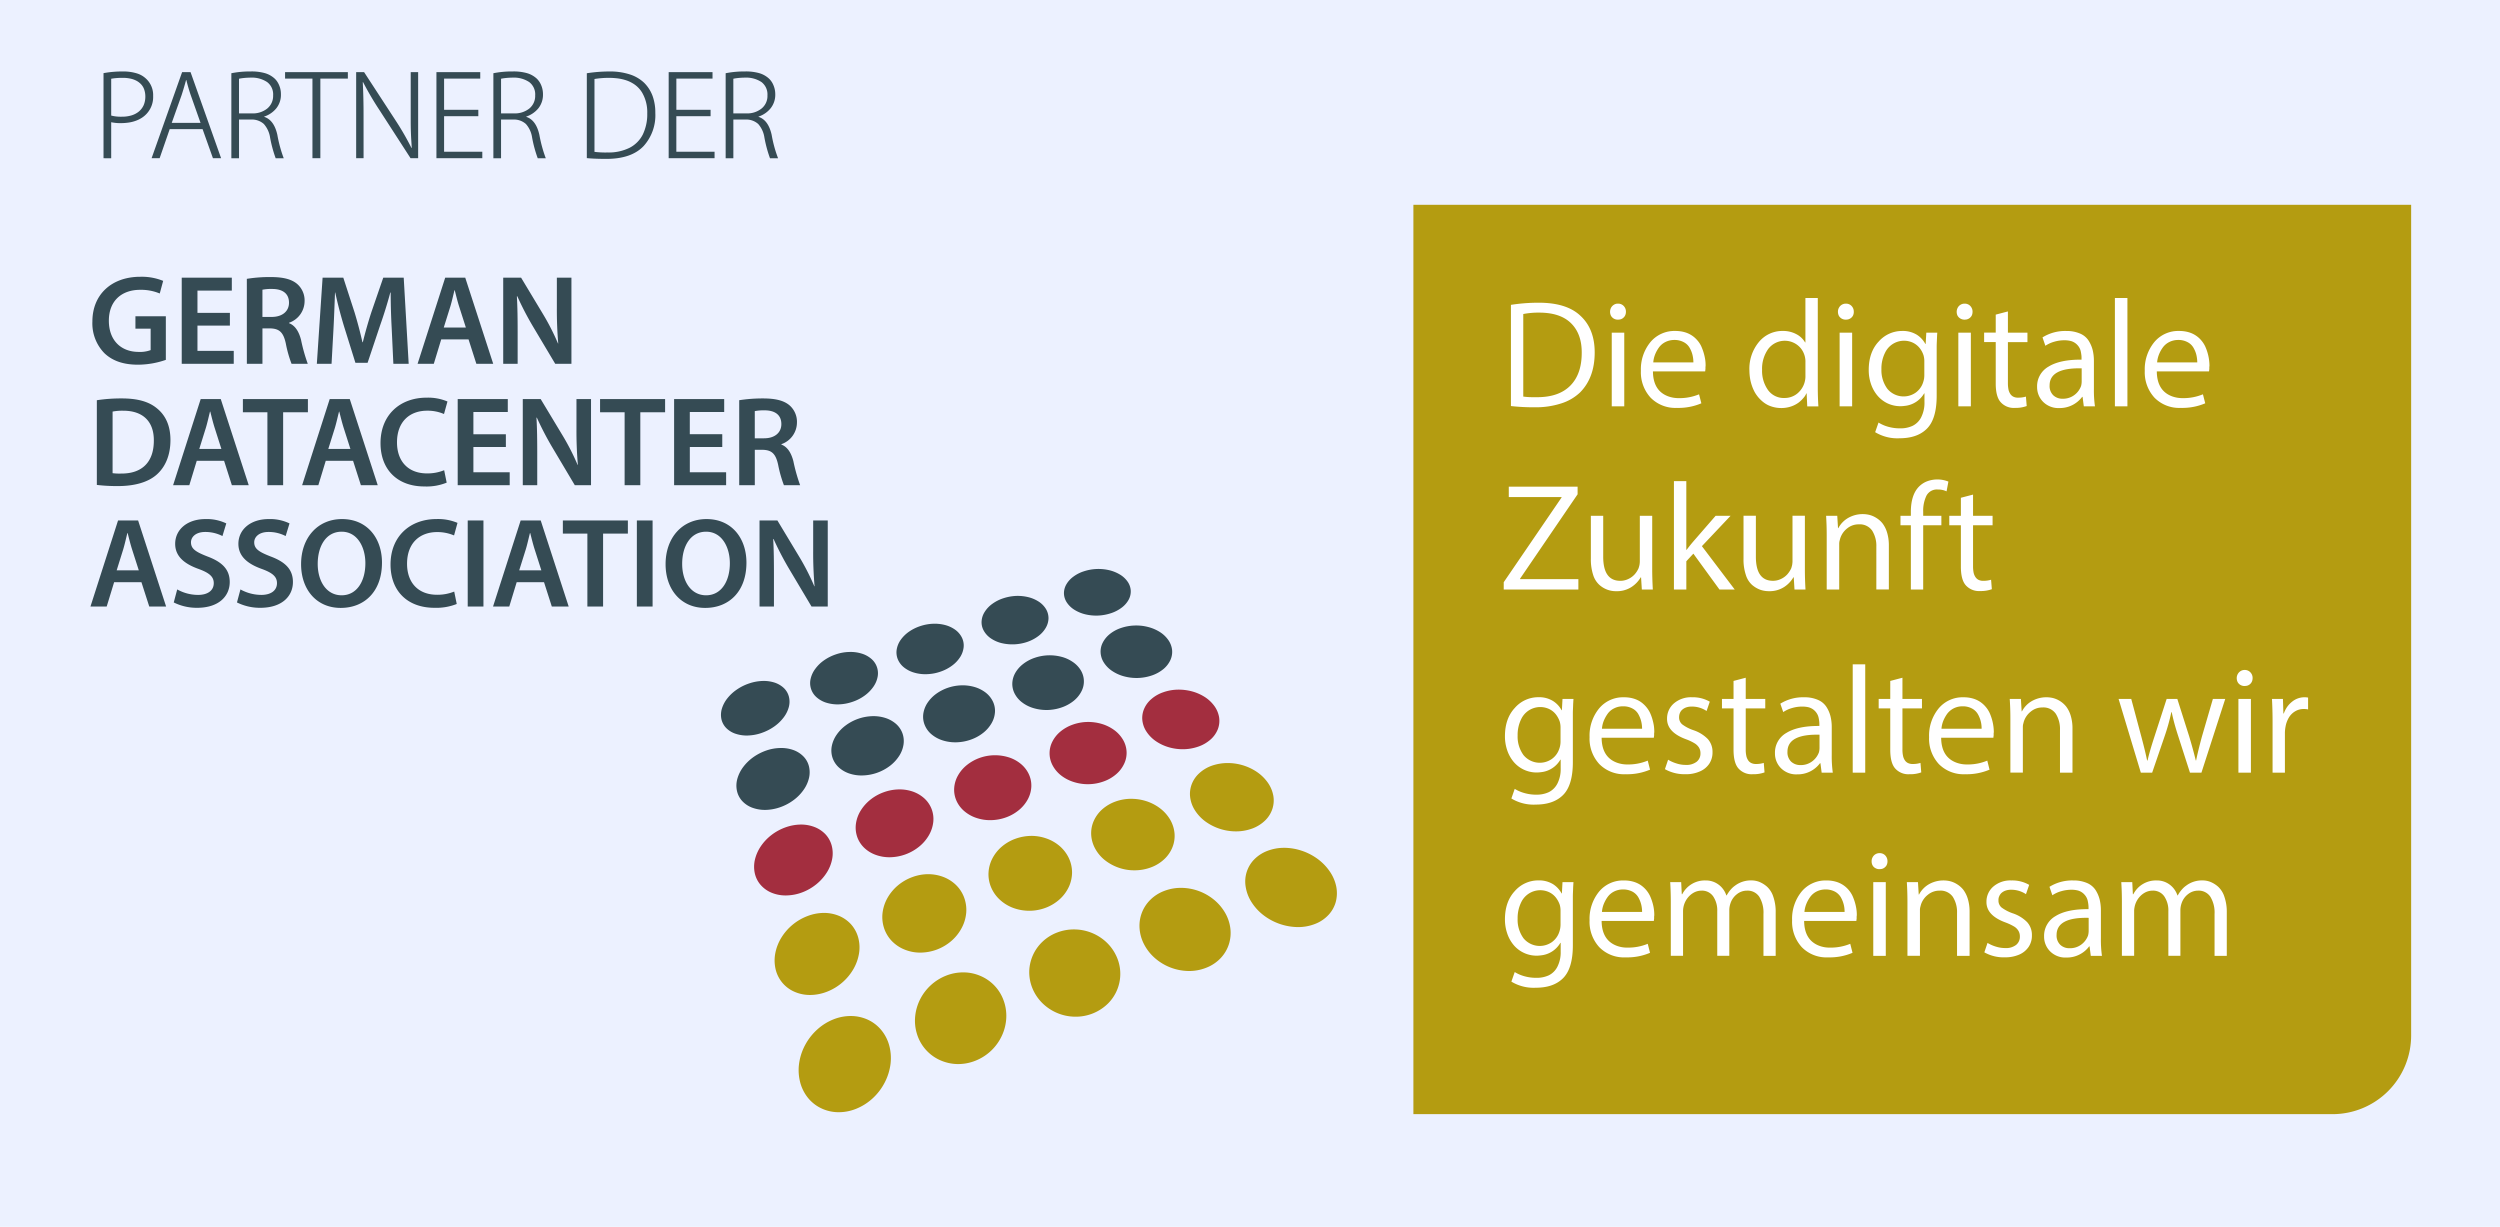 <svg xmlns="http://www.w3.org/2000/svg" xml:space="preserve" width="140" height="68.7"><path fill="#ECF1FF" d="M0 0h140v68.7H0z"/><path fill="#A32E3F" d="M54.86 42.443a2.5 2.5 0 0 0-.718.402 2 2 0 0 0-.489.572c-.12.207-.193.438-.215.676-.022.242.015.484.107.709.096.232.246.439.435.605.198.172.427.305.675.389.265.092.542.137.822.133.297-.004.592-.057.871-.16.272-.098.525-.246.745-.434.198-.17.362-.377.482-.609.11-.215.172-.453.18-.695a1.5 1.5 0 0 0-.152-.701 1.66 1.66 0 0 0-.462-.572 2 2 0 0 0-.667-.352 2.57 2.57 0 0 0-1.614.037m5.209-1.862c-.25.088-.482.219-.687.388-.184.152-.335.34-.444.551a1.44 1.44 0 0 0 0 1.326c.117.225.282.422.482.578.211.164.45.287.705.367a2.6 2.6 0 0 0 1.691-.035c.261-.092.502-.236.71-.418.185-.162.333-.363.435-.586.096-.209.139-.438.127-.666a1.45 1.45 0 0 0-.206-.67 1.8 1.8 0 0 0-.507-.547 2.3 2.3 0 0 0-.696-.335 2.7 2.7 0 0 0-.796-.104 2.6 2.6 0 0 0-.814.151"/><path fill="#B49C11" d="M62.446 44.894a2.3 2.3 0 0 0-.729.436 1.9 1.9 0 0 0-.46.627 1.7 1.7 0 0 0-.152.742c.007.271.077.539.202.781.134.258.319.488.545.672a2.66 2.66 0 0 0 1.688.586c.317 0 .631-.057.927-.17.28-.105.536-.266.752-.473.195-.188.348-.416.445-.668.095-.244.132-.506.109-.766a1.85 1.85 0 0 0-.252-.773 2.2 2.2 0 0 0-.572-.633 2.6 2.6 0 0 0-.766-.393 2.8 2.8 0 0 0-.865-.129 2.6 2.6 0 0 0-.872.161m-5.598 2.082c-.28.102-.539.256-.765.451a2.2 2.2 0 0 0-.512.652c-.124.24-.197.506-.213.775-.016.281.031.561.138.82.11.268.277.508.49.705.216.201.469.357.745.461a2.6 2.6 0 0 0 1.84-.01c.293-.111.562-.279.793-.492.211-.195.382-.434.501-.695.112-.252.171-.525.17-.803a1.9 1.9 0 0 0-.191-.809 2.05 2.05 0 0 0-.52-.666 2.3 2.3 0 0 0-.734-.414 2.5 2.5 0 0 0-.854-.141 2.7 2.7 0 0 0-.888.166"/><path fill="#A32E3F" d="M49.502 44.361a2.6 2.6 0 0 0-.753.416 2.4 2.4 0 0 0-.537.596 1.9 1.9 0 0 0-.272.705 1.6 1.6 0 0 0 .048.74c.074.24.207.457.384.635.183.182.402.32.643.41.26.098.535.146.812.143a2.66 2.66 0 0 0 1.667-.613 2.3 2.3 0 0 0 .532-.633 1.9 1.9 0 0 0 .237-.727c.055-.5-.134-.996-.51-1.332a1.9 1.9 0 0 0-.637-.373 2.3 2.3 0 0 0-.777-.121 2.6 2.6 0 0 0-.837.154"/><path fill="#B49C11" d="M51.075 49.123a2.7 2.7 0 0 0-.801.467 2.6 2.6 0 0 0-.567.68c-.144.25-.238.525-.279.811-.04.289-.016.582.069.859s.233.531.433.744c.199.209.44.375.708.484.28.117.581.178.885.178a2.68 2.68 0 0 0 1.791-.686 2.5 2.5 0 0 0 .559-.729c.134-.26.214-.545.237-.838a2 2 0 0 0-.125-.848 1.9 1.9 0 0 0-.465-.701 2.1 2.1 0 0 0-.701-.438 2.4 2.4 0 0 0-.843-.152 2.6 2.6 0 0 0-.901.169"/><path fill="#A32E3F" d="M65.139 38.768a2 2 0 0 0-.657.375 1.5 1.5 0 0 0-.401.529 1.3 1.3 0 0 0-.113.623c.019.23.092.453.216.647.137.217.316.404.527.551.224.156.472.273.733.35.272.08.557.119.841.113.289-.004.575-.059.847-.156.25-.088.48-.227.678-.404.171-.154.304-.348.389-.562.078-.204.104-.423.075-.64a1.5 1.5 0 0 0-.258-.641 2 2 0 0 0-.548-.521 2.6 2.6 0 0 0-.721-.316 2.9 2.9 0 0 0-.805-.096 2.6 2.6 0 0 0-.803.148"/><path fill="#B49C11" d="M67.844 42.886a2.05 2.05 0 0 0-.693.422 1.6 1.6 0 0 0-.411.6c-.087.227-.12.471-.094.711.03.266.12.521.262.746.156.248.358.465.596.639a2.92 2.92 0 0 0 1.729.553c.311 0 .62-.059.911-.166.269-.102.513-.258.716-.457.181-.18.316-.4.395-.641.076-.236.094-.488.051-.732a1.85 1.85 0 0 0-.312-.738 2.4 2.4 0 0 0-.619-.602 2.93 2.93 0 0 0-1.668-.49 2.7 2.7 0 0 0-.863.155"/><path fill="#A32E3F" d="M43.984 46.333a2.9 2.9 0 0 0-.785.43 2.7 2.7 0 0 0-.586.619 2.3 2.3 0 0 0-.332.734c-.063.254-.068.52-.015.775.053.248.167.477.332.666.167.189.374.338.607.434.253.104.525.156.799.154.307-.002.611-.057.898-.164.297-.109.573-.268.818-.467.229-.186.427-.408.585-.66.146-.23.247-.488.298-.758a1.7 1.7 0 0 0-.034-.766 1.5 1.5 0 0 0-.363-.631 1.7 1.7 0 0 0-.606-.391 2.1 2.1 0 0 0-.766-.133c-.29.006-.577.059-.85.158"/><path d="M53.07 38.52a2.5 2.5 0 0 0-.68.361 2 2 0 0 0-.47.508 1.5 1.5 0 0 0-.217.596c-.026.211.002.424.083.619.084.206.218.386.389.526.182.15.392.262.616.332.246.078.503.113.761.107q.419-.01.814-.15c.253-.088.491-.219.702-.387.187-.148.344-.331.463-.538.108-.186.172-.395.187-.611a1.2 1.2 0 0 0-.122-.611 1.4 1.4 0 0 0-.414-.498 1.9 1.9 0 0 0-.611-.303 2.4 2.4 0 0 0-.729-.092 2.6 2.6 0 0 0-.772.141m4.871-1.682a2.2 2.2 0 0 0-.651.35c-.173.133-.32.299-.43.488-.101.176-.16.371-.17.572-.009.207.036.41.131.594.104.199.251.371.431.502.193.145.411.25.643.316q.377.108.769.1c.272-.008.543-.057.801-.148.244-.084.472-.211.672-.373.174-.143.319-.318.422-.52a1.2 1.2 0 0 0-.03-1.174 1.5 1.5 0 0 0-.453-.475 2 2 0 0 0-.635-.289 2.6 2.6 0 0 0-1.5.057m-9.871 3.411a2.6 2.6 0 0 0-.709.373 2.2 2.2 0 0 0-.511.526c-.129.186-.22.396-.267.619-.044.215-.033.438.031.646.066.209.185.398.345.549.169.156.37.275.589.35.242.082.496.121.75.113a2.64 2.64 0 0 0 1.557-.551c.199-.154.371-.344.507-.557.123-.193.204-.41.237-.637a1.3 1.3 0 0 0-.07-.637 1.3 1.3 0 0 0-.372-.522 1.7 1.7 0 0 0-.585-.318 2.2 2.2 0 0 0-.72-.098c-.265.009-.53.056-.782.144m14.705-5.081a2 2 0 0 0-.625.338 1.5 1.5 0 0 0-.391.472 1.1 1.1 0 0 0-.126.55c.009.201.07.398.178.568.122.191.282.355.471.479.205.137.431.238.669.301a2.67 2.67 0 0 0 1.566-.055c.234-.08.453-.203.644-.361.163-.137.293-.307.382-.499.08-.177.112-.37.094-.564a1.2 1.2 0 0 0-.217-.563 1.65 1.65 0 0 0-.49-.455 2.3 2.3 0 0 0-.658-.273 2.6 2.6 0 0 0-.745-.076 2.6 2.6 0 0 0-.752.138m-20.822 3.104q-.372.124-.694.346a2.4 2.4 0 0 0-.525.486c-.136.17-.24.363-.305.57a1.2 1.2 0 0 0-.031.594c.041.188.135.363.271.502.145.144.32.253.514.317.221.074.453.109.686.102.265-.008.528-.055.778-.143h.002l.001-.002h.002c.257-.088.5-.213.72-.37q.303-.216.525-.514c.131-.174.227-.373.281-.584a1.14 1.14 0 0 0-.007-.588 1.03 1.03 0 0 0-.296-.477 1.4 1.4 0 0 0-.515-.291 2 2 0 0 0-.663-.086 2.6 2.6 0 0 0-.744.138m9.573-3.207q-.347.115-.644.325a1.9 1.9 0 0 0-.451.454c-.11.158-.184.34-.216.529-.03.184-.008.373.062.547.077.182.198.34.353.461.168.131.361.229.567.287q.346.1.706.086c.26-.008.517-.055.762-.141.238-.08.463-.197.664-.348q.267-.198.446-.479c.104-.164.168-.349.189-.543a1 1 0 0 0-.099-.541 1.2 1.2 0 0 0-.373-.436q-.257-.183-.562-.263a2.3 2.3 0 0 0-.679-.073 2.6 2.6 0 0 0-.725.135m-4.711 1.578a2.6 2.6 0 0 0-.669.335q-.282.196-.486.472c-.124.162-.213.35-.261.549-.096.383.032.789.33 1.049.158.139.343.242.543.303q.34.105.698.094.395-.013.771-.143a2.5 2.5 0 0 0 .691-.357c.188-.137.352-.305.484-.496.118-.17.197-.361.234-.564a1.06 1.06 0 0 0-.39-1.018 1.5 1.5 0 0 0-.54-.276 2.1 2.1 0 0 0-.671-.08q-.376.01-.734.132m9.365-3.138a2.2 2.2 0 0 0-.619.317 1.6 1.6 0 0 0-.415.439 1.1 1.1 0 0 0-.175.508.96.96 0 0 0 .106.524c.093.176.227.326.389.441.179.125.38.218.592.273a2.6 2.6 0 0 0 1.466-.059c.229-.078.444-.191.636-.338.166-.125.304-.282.408-.461.092-.16.144-.339.148-.523a1 1 0 0 0-.142-.52 1.3 1.3 0 0 0-.408-.416 1.9 1.9 0 0 0-.585-.25 2.5 2.5 0 0 0-.687-.068 2.7 2.7 0 0 0-.714.133m4.511-1.51a2 2 0 0 0-.594.307 1.4 1.4 0 0 0-.381.423 1 1 0 0 0-.135.49.96.96 0 0 0 .148.503c.108.17.253.313.424.421.188.119.395.207.612.26.482.118.987.096 1.458-.063h.001l.001-.001h.003q.335-.112.613-.327c.155-.12.283-.272.374-.445a.96.96 0 0 0 .106-.501.97.97 0 0 0-.182-.499 1.4 1.4 0 0 0-.441-.399 2.1 2.1 0 0 0-.605-.238 2.63 2.63 0 0 0-1.402.069M42.9 42.033a2.9 2.9 0 0 0-.737.385 2.6 2.6 0 0 0-.553.547 2 2 0 0 0-.318.646 1.4 1.4 0 0 0-.023.674c.045.215.149.414.298.576.155.164.346.291.558.369.236.086.487.129.739.125.285-.006.567-.057.835-.154q.416-.147.767-.414.324-.244.553-.58c.139-.199.237-.424.29-.662a1.4 1.4 0 0 0-.018-.668 1.2 1.2 0 0 0-.328-.545 1.5 1.5 0 0 0-.557-.338 2 2 0 0 0-.711-.105 2.5 2.5 0 0 0-.795.144" fill="#354B54"/><path fill="#B49C11" d="M45.234 51.294a2.95 2.95 0 0 0-1.463 1.191c-.164.26-.28.547-.345.848a2.2 2.2 0 0 0-.002.9 1.83 1.83 0 0 0 1.037 1.293c.273.125.57.189.871.193.333.002.662-.059.972-.18a2.94 2.94 0 0 0 1.498-1.289 2.6 2.6 0 0 0 .306-.875 2.1 2.1 0 0 0-.054-.891 1.85 1.85 0 0 0-.409-.736 1.9 1.9 0 0 0-.664-.461 2.2 2.2 0 0 0-.831-.164c-.314.002-.624.06-.916.171m19.959-1.4a2.2 2.2 0 0 0-.771.492 2.04 2.04 0 0 0-.608 1.578c.019.318.104.629.252.912.155.301.366.568.623.789.52.449 1.181.701 1.869.711.344.006.686-.059 1.004-.188.303-.117.576-.303.8-.539.207-.221.363-.482.455-.771.092-.287.12-.592.083-.889a2.3 2.3 0 0 0-.312-.902 2.7 2.7 0 0 0-.652-.74 2.93 2.93 0 0 0-1.799-.627 2.6 2.6 0 0 0-.944.174m-6 2.33c-.303.115-.58.291-.816.514a2.37 2.37 0 0 0-.739 1.65c-.007.328.054.654.179.959.128.312.319.594.56.832a2.65 2.65 0 0 0 1.815.756 2.57 2.57 0 0 0 1.87-.752 2.35 2.35 0 0 0 .433-2.686 2.5 2.5 0 0 0-.593-.783 2.65 2.65 0 0 0-1.749-.666 2.6 2.6 0 0 0-.96.176m11.779-4.574a2.06 2.06 0 0 0-.733.475 1.77 1.77 0 0 0-.485 1.509c.045.307.154.604.32.867.181.289.411.543.682.75a3.23 3.23 0 0 0 1.915.666c.337.004.672-.057.985-.182.289-.111.549-.291.758-.52.19-.209.327-.463.397-.738.068-.277.074-.568.015-.848a2.3 2.3 0 0 0-.38-.857 2.9 2.9 0 0 0-.705-.705 3.2 3.2 0 0 0-.885-.439 3.1 3.1 0 0 0-.955-.15c-.318 0-.633.059-.929.172m-17.985 6.984a2.77 2.77 0 0 0-1.454 1.316 2.7 2.7 0 0 0-.281.943c-.036.34-.003.684.098 1.008a2.36 2.36 0 0 0 1.278 1.461c.305.139.636.217.971.225.357.008.711-.059 1.04-.193a2.74 2.74 0 0 0 1.483-1.432c.138-.307.217-.641.23-.979a2.5 2.5 0 0 0-.163-.994 2.35 2.35 0 0 0-1.305-1.346 2.4 2.4 0 0 0-.921-.189 2.6 2.6 0 0 0-.976.18m-6.296 2.444a3 3 0 0 0-.903.555 3.2 3.2 0 0 0-.662.818 3.1 3.1 0 0 0-.358.988c-.064.352-.059.711.016 1.059.07.336.213.652.419.926.197.26.449.471.739.617.296.15.622.232.954.242.362.01.723-.057 1.058-.195.351-.143.672-.35.947-.611a3.2 3.2 0 0 0 .658-.885 3.1 3.1 0 0 0 .312-1.025 2.7 2.7 0 0 0-.082-1.047 2.3 2.3 0 0 0-.463-.867 2.14 2.14 0 0 0-.734-.553 2.3 2.3 0 0 0-.908-.203 2.6 2.6 0 0 0-.993.181m32.459-45.61h55.874v46.519a4.406 4.406 0 0 1-4.405 4.406H79.15z"/><path d="M84.612 22.739v-5.667a10 10 0 0 1 1.562-.12q1.566 0 2.334.735.795.736.795 2.052 0 1.402-.812 2.23a2.7 2.7 0 0 1-1.059.621 4.6 4.6 0 0 1-1.479.218q-.673.005-1.341-.069m.691-5.154v4.624l.158.017q.092.009.192.013.102.004.202.004h.226q1.215 0 1.855-.646.64-.644.641-1.833.009-1.06-.594-1.658-.603-.599-1.783-.599a4.5 4.5 0 0 0-.897.078m5.304-.581a.42.42 0 0 1 .321.132.45.45 0 0 1 .124.321.5.5 0 0 1-.014.124.4.4 0 0 1-.106.192.5.5 0 0 1-.094.073.4.4 0 0 1-.111.042.6.6 0 0 1-.129.012.43.43 0 0 1-.383-.217.5.5 0 0 1 .004-.449.45.45 0 0 1 .158-.167.4.4 0 0 1 .23-.063m.352 5.752h-.701v-4.128h.701zm4.529-1.957h-2.923q.008 1.077.846 1.393c.188.069.389.104.59.103.392.009.782-.065 1.146-.214l.129.504c-.433.183-.898.27-1.367.257a1.94 1.94 0 0 1-1.475-.573 2.1 2.1 0 0 1-.544-1.504 2.4 2.4 0 0 1 .53-1.602 1.75 1.75 0 0 1 1.402-.629q.264-.002.517.068a1.44 1.44 0 0 1 .713.457q.134.152.218.333a2.9 2.9 0 0 1 .219.731q.026.17.025.342 0 .026-.004.052l-.004.051v.09a.2.2 0 0 1-.005.038q-.005.018-.003.039a.1.1 0 0 1-.006.034zm-2.905-.504h2.247q0-.206-.047-.406a1.5 1.5 0 0 0-.158-.401.8.8 0 0 0-.333-.325 1.07 1.07 0 0 0-.53-.125 1.1 1.1 0 0 0-.5.116 1 1 0 0 0-.363.307q-.134.188-.218.401a1.5 1.5 0 0 0-.098.433m8.521-3.607h.692v5.017q.001.539.034 1.052h-.624l-.034-.726h-.018a.8.8 0 0 1-.109.191 2 2 0 0 1-.15.171 2 2 0 0 1-.175.154 1.6 1.6 0 0 1-.693.282 1.76 1.76 0 0 1-.986-.128 1.5 1.5 0 0 1-.3-.185 2 2 0 0 1-.26-.248 2 2 0 0 1-.215-.304 2.5 2.5 0 0 1-.26-.76 3 3 0 0 1-.039-.449 2.35 2.35 0 0 1 .538-1.611 1.7 1.7 0 0 1 1.317-.611c.271-.007.541.056.782.185.2.104.367.263.481.457h.018v-2.487zm0 4.342v-.727a1.2 1.2 0 0 0-.242-.777 1.164 1.164 0 0 0-1.838.012 1.9 1.9 0 0 0-.347 1.176c-.016.4.1.795.329 1.124.213.296.562.466.928.449.26.002.512-.085.713-.248a1.25 1.25 0 0 0 .457-1.009m2.265-4.026a.42.42 0 0 1 .32.132.45.45 0 0 1 .123.321.4.4 0 0 1-.013.124.4.4 0 0 1-.037.103.43.43 0 0 1-.274.204.6.6 0 0 1-.129.012.43.43 0 0 1-.383-.217.5.5 0 0 1-.051-.227.44.44 0 0 1 .056-.222.43.43 0 0 1 .388-.23m.351 5.752h-.701v-4.128h.701zm4.153-4.128h.616q-.01.103-.013.184l-.018.419q-.004.106-.004.239v2.688q0 1.351-.59 1.889-.531.495-1.487.496a2.4 2.4 0 0 1-1.368-.341l.188-.539c.167.104.349.183.538.235q.333.093.676.09a1.6 1.6 0 0 0 .696-.142c.207-.104.376-.271.479-.479.131-.267.195-.562.184-.858v-.479h-.018a1.42 1.42 0 0 1-1.094.701 1.7 1.7 0 0 1-.953-.141 1.7 1.7 0 0 1-.56-.428 2 2 0 0 1-.364-.64 2.4 2.4 0 0 1-.132-.8q0-1 .555-1.593c.33-.378.808-.595 1.309-.595.289-.012.576.061.825.209.202.128.368.306.482.518h.018zm-.111 2.377v-.762a1.2 1.2 0 0 0-.043-.341 1.3 1.3 0 0 0-.222-.415 1.1 1.1 0 0 0-.372-.295 1.176 1.176 0 0 0-1.551.538c-.149.294-.223.62-.214.948-.015.391.101.774.33 1.091a1.18 1.18 0 0 0 1.589.218c.195-.142.342-.342.415-.573q.033-.098.052-.2.016-.104.016-.209m2.256-4.001a.42.42 0 0 1 .32.132.46.46 0 0 1 .125.321.6.6 0 0 1-.014.124.4.4 0 0 1-.038.103.43.43 0 0 1-.273.204.6.6 0 0 1-.128.012.44.44 0 0 1-.385-.217.5.5 0 0 1 .006-.449.43.43 0 0 1 .387-.23m.35 5.752h-.701v-4.128h.701zm1.391-5.137.684-.179v1.188h1.094v.53h-1.094v2.299q-.001.173.029.342.026.135.099.252a.45.45 0 0 0 .176.163c.083.04.176.059.268.055q.223.003.437-.06l.043.529a1.8 1.8 0 0 1-.658.104.98.98 0 0 1-.796-.317q-.282-.307-.28-1.06v-2.308h-.65v-.53h.65v-1.008zm5.559 5.137h-.625l-.068-.53h-.025a1.56 1.56 0 0 1-1.274.625 1.2 1.2 0 0 1-.914-.351 1.16 1.16 0 0 1-.334-.83c-.016-.47.232-.909.642-1.141q.64-.396 1.846-.389v-.093a1 1 0 0 0-.009-.163 3 3 0 0 0-.03-.184.75.75 0 0 0-.178-.363.77.77 0 0 0-.415-.248 1.5 1.5 0 0 0-.325-.034 2 2 0 0 0-.573.082 1.7 1.7 0 0 0-.495.227l-.161-.47a2.4 2.4 0 0 1 1.332-.359c.262-.006.522.042.765.142.198.08.367.219.484.397.104.164.183.345.23.534q.07.302.068.612v1.556a6.4 6.4 0 0 0 .059.98m-.744-1.385v-.743q-1.795-.043-1.796.957a.72.72 0 0 0 .206.551c.142.13.328.199.521.193.237.007.472-.067.662-.21.17-.126.299-.3.372-.5a1 1 0 0 0 .035-.248m1.86 1.385v-6.069h.701v6.069zm5.27-1.957h-2.923q.01 1.077.847 1.393c.188.069.389.104.59.103.392.009.782-.065 1.146-.214l.129.504c-.433.183-.899.27-1.368.257a1.94 1.94 0 0 1-1.475-.573 2.1 2.1 0 0 1-.543-1.504 2.4 2.4 0 0 1 .53-1.602 1.74 1.74 0 0 1 1.401-.629 1.9 1.9 0 0 1 .518.068 1.44 1.44 0 0 1 .714.457q.13.152.218.333a2.7 2.7 0 0 1 .243 1.073.3.3 0 0 1-.004.052q-.004.026-.005.051v.09a.2.2 0 0 1-.004.038.1.1 0 0 0-.004.039.1.1 0 0 1-.004.034q-.005.015-.006.03m-2.905-.504h2.248a2 2 0 0 0-.047-.406 1.5 1.5 0 0 0-.158-.401.8.8 0 0 0-.334-.325 1.06 1.06 0 0 0-.53-.125 1.1 1.1 0 0 0-.499.116 1 1 0 0 0-.363.307q-.135.188-.218.401a1.5 1.5 0 0 0-.099.433m-36.59 12.718v-.409l3.239-4.745v-.025h-2.956v-.581h3.854v.427l-3.223 4.727v.025h3.266v.581zm8.315-4.129v3.017q.001.523.034 1.111h-.615l-.043-.683h-.017c-.13.222-.309.408-.525.547a1.5 1.5 0 0 1-.851.231 1.38 1.38 0 0 1-.939-.351 1.25 1.25 0 0 1-.352-.563 2.8 2.8 0 0 1-.128-.898v-2.411h.692v2.291q0 1.351.957 1.351c.158 0 .316-.036.458-.107a1.1 1.1 0 0 0 .354-.265q.133-.153.213-.338l.035-.119a.7.7 0 0 0 .024-.133 1 1 0 0 0 .009-.141v-2.54h.694zm1.91-1.94v3.847h.017a9 9 0 0 1 .376-.47l1.248-1.437h.838l-1.607 1.701 1.838 2.427h-.855l-1.461-2.008-.393.427v1.581h-.695v-6.068zm6.64 1.94v3.017q0 .523.034 1.111h-.616l-.042-.684h-.018c-.13.222-.31.41-.524.547a1.5 1.5 0 0 1-.851.231q-.252 0-.487-.081a1.5 1.5 0 0 1-.454-.27 1.24 1.24 0 0 1-.35-.563 2.7 2.7 0 0 1-.129-.898v-2.411h.692v2.291q0 1.351.957 1.351c.16 0 .316-.037.458-.107a1.1 1.1 0 0 0 .354-.265q.132-.153.215-.338l.033-.119a.6.6 0 0 0 .024-.133 1 1 0 0 0 .01-.141v-2.54h.694zm1.222 4.129v-3.034q0-.565-.034-1.095h.625l.042.693h.017c.123-.232.306-.426.53-.56.362-.214.795-.28 1.204-.184q.204.052.381.162.205.123.355.308.174.23.257.508c.071.236.105.483.103.73v2.47h-.701V30.62a1.6 1.6 0 0 0-.235-.906.84.84 0 0 0-.747-.35 1 1 0 0 0-.655.23 1.15 1.15 0 0 0-.388.564q-.01.034-.018.068l-.018.068a1 1 0 0 0-.013.073q-.004.038-.005.077v2.568zm5.403 0h-.691v-3.598h-.581v-.53h.581v-.205q0-.992.479-1.453c.131-.125.286-.222.456-.283.38-.134.795-.125 1.168.025l-.103.547a1.1 1.1 0 0 0-.487-.103.66.66 0 0 0-.638.342 1.94 1.94 0 0 0-.184.906v.222h1.018v.53h-1.018zm2.108-5.137.684-.179v1.187h1.094v.53h-1.094v2.3q-.001.172.029.341.026.136.1.252a.46.46 0 0 0 .175.163c.083.039.176.06.269.056q.222.003.437-.061l.042.53c-.21.075-.434.11-.657.103a.99.99 0 0 1-.796-.315q-.282-.309-.281-1.062v-2.307h-.649v-.53h.649v-1.008zM87.5 39.141h.615q-.008.103-.012.184a4 4 0 0 0-.009.197l-.009.223q-.005.105-.005.238v2.689q.001 1.35-.59 1.889-.531.495-1.486.496a2.4 2.4 0 0 1-1.367-.342l.188-.539c.167.104.349.182.538.234q.33.094.676.092c.239.004.478-.043.696-.143.207-.104.374-.271.479-.479.133-.266.195-.561.184-.859v-.479h-.018a1.42 1.42 0 0 1-1.094.701 1.68 1.68 0 0 1-1.513-.569 2 2 0 0 1-.363-.641 2.4 2.4 0 0 1-.133-.801q0-1 .556-1.592c.33-.379.807-.596 1.309-.596.289-.012.576.061.824.211.203.127.369.305.482.516h.018zm-.11 2.377v-.762a1.2 1.2 0 0 0-.043-.34 1.4 1.4 0 0 0-.223-.416 1.06 1.06 0 0 0-.372-.295 1.18 1.18 0 0 0-1.552.539 2 2 0 0 0-.213.949c-.015.391.101.773.328 1.09a1.18 1.18 0 0 0 1.591.217c.195-.141.341-.342.415-.572a1.2 1.2 0 0 0 .069-.41m5.225-.205h-2.924q.008 1.078.846 1.393c.189.07.389.105.59.104.393.008.782-.066 1.146-.215l.129.506a3.3 3.3 0 0 1-1.368.256 1.94 1.94 0 0 1-1.475-.572 2.1 2.1 0 0 1-.543-1.506 2.4 2.4 0 0 1 .53-1.602 1.74 1.74 0 0 1 1.401-.629q.265-.003.518.068.217.061.406.184a1.6 1.6 0 0 1 .526.607q.083.179.137.367.052.178.082.363.024.171.024.342a.3.3 0 0 1-.004.053.3.3 0 0 0-.005.051v.09a.2.2 0 0 1-.004.039q-.004.017-.005.037l-.003.035q-.005.014-.004.029m-2.906-.504h2.248q0-.206-.048-.406a1.6 1.6 0 0 0-.158-.402.8.8 0 0 0-.333-.324 1.06 1.06 0 0 0-.529-.123 1.06 1.06 0 0 0-.501.115.96.96 0 0 0-.363.307q-.133.189-.218.4a1.5 1.5 0 0 0-.098.433m3.527 2.264.178-.529a2 2 0 0 0 .458.205c.17.057.349.086.526.086a.93.93 0 0 0 .619-.18.58.58 0 0 0 .209-.461.6.6 0 0 0-.081-.326.74.74 0 0 0-.247-.242 2.7 2.7 0 0 0-.457-.219q-1.094-.394-1.086-1.162a1.11 1.11 0 0 1 .381-.852c.283-.24.648-.365 1.021-.346.347-.01.69.076.991.248l-.179.521a1.47 1.47 0 0 0-.838-.248.9.9 0 0 0-.304.047.7.7 0 0 0-.222.129.5.5 0 0 0-.132.188.6.6 0 0 0-.043.227.5.5 0 0 0 .175.406c.186.137.393.246.611.32.31.098.591.27.82.5.179.203.273.469.265.74.005.227-.057.449-.18.641a1.2 1.2 0 0 1-.525.432 1.9 1.9 0 0 1-.816.158 2.23 2.23 0 0 1-1.144-.283m3.84-4.94.685-.18v1.188h1.094v.531h-1.094v2.299q-.003.173.03.342.025.137.098.252.066.106.176.162a.6.6 0 0 0 .269.057q.222.003.437-.061l.043.531a1.8 1.8 0 0 1-.658.102.98.98 0 0 1-.796-.316q-.282-.308-.282-1.061v-2.307h-.648v-.531h.648v-1.008zm5.561 5.137h-.624l-.069-.529h-.025a1.55 1.55 0 0 1-1.274.623 1.2 1.2 0 0 1-.915-.35 1.16 1.16 0 0 1-.332-.83 1.26 1.26 0 0 1 .641-1.141q.642-.397 1.846-.389v-.094q0-.083-.009-.162-.008-.078-.029-.184a.8.8 0 0 0-.064-.193.8.8 0 0 0-.287-.32.8.8 0 0 0-.242-.1 1.6 1.6 0 0 0-.325-.033 2 2 0 0 0-.573.082 1.7 1.7 0 0 0-.495.227l-.163-.471c.4-.248.864-.371 1.334-.359.262-.006.522.041.765.143.198.08.366.219.483.396q.16.248.23.533.071.303.068.611v1.557q-.007.494.059.983m-.744-1.385v-.742q-1.795-.044-1.795.957a.72.72 0 0 0 .205.551.74.74 0 0 0 .521.193c.238.008.473-.068.662-.211.17-.127.3-.301.373-.5a1 1 0 0 0 .034-.248m1.859 1.385v-6.068h.701v6.068zm2.1-5.137.685-.18v1.188h1.093v.531h-1.093v2.299q-.003.173.03.342.025.137.098.252c.043.07.104.125.175.162a.6.6 0 0 0 .27.057q.222.003.437-.061l.043.531a1.8 1.8 0 0 1-.658.102.98.98 0 0 1-.796-.316q-.282-.308-.282-1.061v-2.307h-.648v-.531h.648v-1.008zm5.777 3.18h-2.924q.008 1.078.847 1.393c.188.07.388.105.589.104.394.008.783-.064 1.146-.215l.127.506a3.3 3.3 0 0 1-1.366.256 1.94 1.94 0 0 1-1.475-.572 2.1 2.1 0 0 1-.544-1.506 2.4 2.4 0 0 1 .531-1.602 1.74 1.74 0 0 1 1.401-.629q.263-.003.517.068.218.061.406.184.173.117.308.275.132.152.219.332a2.7 2.7 0 0 1 .243 1.072.3.3 0 0 1-.004.053.2.2 0 0 0-.005.051v.09a.1.1 0 0 1-.005.039q-.003.017-.004.037a.1.1 0 0 1-.004.035zm-2.907-.504h2.249a1.6 1.6 0 0 0-.205-.808.83.83 0 0 0-.334-.324 1.06 1.06 0 0 0-.529-.123 1.06 1.06 0 0 0-.863.422q-.134.189-.219.4a1.5 1.5 0 0 0-.099.433m3.859 2.461v-3.033q0-.565-.036-1.096h.625l.043.693h.018c.121-.232.305-.426.529-.561a1.65 1.65 0 0 1 1.204-.184 1.4 1.4 0 0 1 .736.471q.174.23.257.508c.071.236.105.484.102.73v2.471h-.7v-2.393a1.6 1.6 0 0 0-.235-.906.84.84 0 0 0-.749-.352 1 1 0 0 0-.652.232 1.15 1.15 0 0 0-.39.564l-.018.068-.017.068a.3.3 0 0 0-.013.072 1 1 0 0 0-.005.076v2.568h-.699zm6.06-4.129h.709l.572 2.137q.223.84.316 1.309h.026q.11-.495.376-1.309l.692-2.137h.598l.667 2.104q.222.744.367 1.342h.018q.094-.478.324-1.334l.615-2.111h.692l-1.333 4.129h-.641l-.649-2.018a16 16 0 0 1-.21-.691q-.09-.324-.166-.684h-.018q-.15.701-.385 1.375l-.691 2.018h-.633zm7.06-1.623a.42.42 0 0 1 .321.133.45.45 0 0 1 .124.32.6.6 0 0 1-.014.123.41.41 0 0 1-.311.309 1 1 0 0 1-.129.014.46.46 0 0 1-.229-.061.4.4 0 0 1-.154-.158.5.5 0 0 1-.052-.227.46.46 0 0 1 .214-.389.42.42 0 0 1 .23-.064m.35 5.752h-.7v-4.129h.7zm1.213 0v-2.846q0-.675-.034-1.283h.615l.025.812h.025c.088-.26.247-.488.462-.658a1.1 1.1 0 0 1 .896-.23v.666a.4.4 0 0 0-.109-.02 1 1 0 0 0-.137-.006.9.9 0 0 0-.479.129 1 1 0 0 0-.351.35 1.5 1.5 0 0 0-.188.514 2 2 0 0 0-.034.359v2.213zM87.5 49.399h.615q-.008.103-.012.184a4 4 0 0 0-.009.197l-.009.221a6 6 0 0 0-.005.24v2.689q.001 1.348-.59 1.889-.531.495-1.486.494a2.4 2.4 0 0 1-1.367-.342l.188-.537c.167.104.349.182.538.234q.33.093.676.09c.239.006.478-.043.696-.141.207-.104.374-.271.479-.479.133-.268.195-.562.184-.859V52.8h-.018a1.42 1.42 0 0 1-1.094.701 1.68 1.68 0 0 1-1.513-.569 2 2 0 0 1-.363-.643 2.4 2.4 0 0 1-.133-.799q0-.999.556-1.594a1.74 1.74 0 0 1 1.309-.594 1.5 1.5 0 0 1 .824.209c.203.129.369.307.482.518h.018zm-.11 2.377v-.762a1.2 1.2 0 0 0-.043-.342 1.4 1.4 0 0 0-.223-.414 1.06 1.06 0 0 0-.372-.295 1.18 1.18 0 0 0-1.552.539 2 2 0 0 0-.213.947c-.015.391.101.773.328 1.092a1.18 1.18 0 0 0 1.591.217c.195-.141.341-.342.415-.572a1.3 1.3 0 0 0 .069-.41m5.225-.205h-2.924q.008 1.076.846 1.393c.189.07.389.105.59.102.393.008.782-.064 1.146-.213l.129.504c-.433.184-.899.27-1.368.256a1.93 1.93 0 0 1-1.475-.572 2.1 2.1 0 0 1-.543-1.504c-.023-.58.165-1.15.53-1.604a1.74 1.74 0 0 1 1.401-.627q.265-.003.518.068.217.061.406.184a1.54 1.54 0 0 1 .526.607q.083.179.137.367a2.4 2.4 0 0 1 .106.705.3.3 0 0 1-.004.053.3.3 0 0 0-.005.049v.092a.2.2 0 0 1-.004.037q-.004.02-.005.039l-.003.035q-.005.012-.004.029m-2.906-.504h2.248q0-.208-.048-.406a1.6 1.6 0 0 0-.158-.402.84.84 0 0 0-.333-.326 1.1 1.1 0 0 0-.529-.123 1.1 1.1 0 0 0-.501.115 1 1 0 0 0-.363.309c-.089.123-.161.26-.218.4a1.5 1.5 0 0 0-.098.433m3.856 2.461v-3.035q-.001-.563-.034-1.094h.615l.034.676h.026a1.42 1.42 0 0 1 1.307-.77c.26-.004.514.076.723.23.207.152.36.365.439.607h.018q.065-.113.141-.219.072-.095.154-.18.078-.078.166-.141c.266-.201.592-.307.925-.299.148 0 .296.027.436.08.157.064.304.154.432.266.164.152.286.344.354.557.097.285.144.584.137.885v2.436h-.684v-2.342a1.7 1.7 0 0 0-.234-.965.78.78 0 0 0-.689-.344.9.9 0 0 0-.567.201 1.06 1.06 0 0 0-.354.5 1.2 1.2 0 0 0-.069.375v2.574h-.675V51.03a1.4 1.4 0 0 0-.231-.838.76.76 0 0 0-.657-.316.9.9 0 0 0-.433.115q-.195.111-.333.287a1.22 1.22 0 0 0-.261.752v2.496h-.686zm10.39-1.957h-2.923q.008 1.076.847 1.393c.188.07.389.105.59.102.392.008.781-.064 1.145-.213l.128.504c-.433.184-.898.27-1.367.256a1.93 1.93 0 0 1-1.475-.572 2.1 2.1 0 0 1-.542-1.504c-.023-.58.164-1.15.528-1.604a1.75 1.75 0 0 1 1.402-.627 1.8 1.8 0 0 1 .517.068 1.45 1.45 0 0 1 .715.457q.13.151.218.334a2.8 2.8 0 0 1 .218.73q.026.17.026.342a.2.2 0 0 1-.006.053l-.004.049v.092a.1.1 0 0 1-.003.037.1.1 0 0 0-.005.039.1.1 0 0 1-.005.035.1.1 0 0 0-.004.029m-2.906-.504h2.248a1.6 1.6 0 0 0-.205-.808.84.84 0 0 0-.333-.326 1.1 1.1 0 0 0-.53-.123 1.1 1.1 0 0 0-.5.115 1 1 0 0 0-.362.309c-.089.123-.163.26-.218.4a1.5 1.5 0 0 0-.1.433m4.206-3.291a.42.42 0 0 1 .321.131.46.46 0 0 1 .123.322.47.47 0 0 1-.052.227.3.3 0 0 1-.068.088.4.4 0 0 1-.204.117 1 1 0 0 1-.129.012.43.43 0 0 1-.23-.061.37.37 0 0 1-.154-.156.46.46 0 0 1-.051-.227.44.44 0 0 1 .056-.223.43.43 0 0 1 .388-.23m.349 5.752h-.701v-4.129h.701zm1.213 0v-3.035q-.001-.563-.034-1.094h.623l.043.693h.018c.121-.232.306-.426.529-.561a1.65 1.65 0 0 1 1.205-.184q.204.052.381.162.205.124.355.307.174.233.257.51c.071.236.105.482.103.73v2.471h-.703v-2.393a1.6 1.6 0 0 0-.234-.908.84.84 0 0 0-.748-.35c-.237-.002-.47.08-.653.232-.184.143-.32.34-.389.562l-.018.068q-.009.036-.018.068a.7.7 0 0 0-.017.15v2.568h-.7zm4.306-.197.178-.529q.216.132.458.205.258.083.526.084a.92.92 0 0 0 .619-.178.58.58 0 0 0 .209-.463.6.6 0 0 0-.081-.324.7.7 0 0 0-.247-.244 3 3 0 0 0-.457-.217q-1.095-.394-1.086-1.162a1.11 1.11 0 0 1 .38-.852 1.46 1.46 0 0 1 1.021-.346c.348-.01.69.076.991.248l-.18.521a1.47 1.47 0 0 0-.837-.248.9.9 0 0 0-.304.047.7.7 0 0 0-.223.127q-.088.08-.132.189a.46.46 0 0 0-.043.227.5.5 0 0 0 .175.406q.284.206.612.32c.31.098.591.27.819.5.18.203.274.467.266.74.006.227-.058.449-.18.639-.13.191-.312.342-.525.434a1.96 1.96 0 0 1-.816.156 2.2 2.2 0 0 1-1.143-.28m6.586.197h-.625l-.068-.531h-.024a1.5 1.5 0 0 1-.519.445 1.54 1.54 0 0 1-.756.18 1.2 1.2 0 0 1-.914-.35 1.16 1.16 0 0 1-.334-.83 1.27 1.27 0 0 1 .642-1.141q.64-.398 1.847-.389v-.096q0-.08-.01-.16a2 2 0 0 0-.03-.184.74.74 0 0 0-.178-.363.76.76 0 0 0-.415-.25 1.4 1.4 0 0 0-.325-.033q-.291 0-.572.082a1.7 1.7 0 0 0-.496.227l-.161-.473a2.4 2.4 0 0 1 1.332-.357 1.9 1.9 0 0 1 .765.141c.198.082.367.221.484.398q.158.248.23.533.07.303.068.611v1.555q-.008.496.059.985m-.744-1.385v-.744q-1.794-.042-1.796.959a.72.72 0 0 0 .206.551.73.73 0 0 0 .521.191c.238.008.472-.066.662-.209.17-.127.299-.301.372-.5a1 1 0 0 0 .035-.248m1.861 1.385v-3.035q0-.563-.034-1.094h.615l.034.676h.026a1.42 1.42 0 0 1 1.308-.77c.26-.004.513.076.722.23.207.152.36.365.44.607h.018a1.8 1.8 0 0 1 .295-.399q.076-.078.166-.141c.265-.201.591-.307.924-.299.148 0 .296.027.436.08.158.064.305.154.432.266.164.152.286.344.354.557.097.285.144.584.138.885v2.436h-.685v-2.342a1.7 1.7 0 0 0-.234-.965.78.78 0 0 0-.688-.344.9.9 0 0 0-.568.201 1.06 1.06 0 0 0-.354.5 1.2 1.2 0 0 0-.069.375v2.574h-.674V51.03a1.4 1.4 0 0 0-.232-.838.76.76 0 0 0-.657-.316.9.9 0 0 0-.433.115q-.195.111-.333.287a1.2 1.2 0 0 0-.243.551 1 1 0 0 0-.018.201v2.496h-.686z" fill="#FFF"/><path d="M9.288 20.152a4.8 4.8 0 0 1-1.553.271c-.814 0-1.43-.207-1.889-.645a2.39 2.39 0 0 1-.672-1.774c0-1.523 1.088-2.505 2.683-2.505.438-.012.874.066 1.28.23l-.191.707a2.7 2.7 0 0 0-1.096-.206c-1.031 0-1.754.609-1.754 1.732 0 1.094.674 1.745 1.676 1.745a1.7 1.7 0 0 0 .664-.101v-1.201h-.852v-.693h1.703v2.44zm3.586-1.918h-1.816v1.416h2.032v.723h-2.913v-4.822h2.805v.723h-1.924v1.245h1.816zm.949-2.619a8 8 0 0 1 1.331-.1c.694 0 1.165.114 1.487.387.277.242.43.598.416.965a1.29 1.29 0 0 1-.873 1.209v.021c.344.13.551.467.673.93q.14.688.378 1.346h-.908a6.7 6.7 0 0 1-.321-1.137c-.136-.63-.365-.83-.866-.846h-.443v1.982h-.873zm.873 2.133h.521c.594 0 .967-.316.967-.795 0-.529-.373-.771-.945-.771a2.5 2.5 0 0 0-.543.042zm7.24.658a38 38 0 0 1-.058-2.025h-.021a25 25 0 0 1-.573 1.847l-.699 2.089h-.682l-.643-2.061a24 24 0 0 1-.486-1.875h-.014c-.023.629-.051 1.396-.086 2.054l-.107 1.938h-.824l.322-4.822h1.16l.629 1.938c.172.565.322 1.139.443 1.675h.021a24 24 0 0 1 .479-1.682l.665-1.932h1.146l.278 4.822h-.858zm2.772.601-.415 1.366h-.908l1.546-4.822h1.123l1.566 4.822h-.944l-.437-1.366zm1.38-.666-.379-1.187c-.094-.293-.172-.623-.244-.902h-.014c-.07.279-.143.615-.229.902l-.371 1.187zm2.092 2.032v-4.822h1.002l1.244 2.068q.467.78.822 1.617h.014a22 22 0 0 1-.078-2.004V15.55H32v4.822h-.908l-1.261-2.117a17 17 0 0 1-.864-1.668l-.022.008c.036.623.043 1.26.043 2.054v1.724zM5.424 22.412a9 9 0 0 1 1.402-.1c.9 0 1.523.187 1.967.559.467.379.752.951.752 1.773 0 .859-.293 1.503-.752 1.918-.479.437-1.244.658-2.182.658a9.5 9.5 0 0 1-1.188-.064v-4.744zm.881 4.086q.24.03.486.021c1.145.007 1.824-.623 1.824-1.846C8.623 23.607 8.008 23 6.905 23a2.8 2.8 0 0 0-.6.049zm4.713-.693-.416 1.366h-.908l1.545-4.823h1.124l1.566 4.823h-.944l-.436-1.366zm1.379-.666-.378-1.188c-.093-.293-.173-.623-.243-.902h-.016c-.07.279-.143.615-.229.902l-.371 1.188zm2.578-2.053h-1.373v-.738h3.641v.738h-1.387v4.085h-.881zm3.267 2.719-.415 1.366h-.908l1.545-4.823h1.123l1.566 4.823h-.943l-.438-1.366zm1.38-.666-.379-1.188c-.092-.293-.171-.623-.244-.902h-.013c-.071.279-.144.615-.229.902l-.372 1.188zm5.392 1.889a3 3 0 0 1-1.244.214c-1.531 0-2.461-.959-2.461-2.426 0-1.588 1.1-2.547 2.576-2.547.402-.014.802.059 1.173.215l-.194.701a2.3 2.3 0 0 0-.943-.186c-.98 0-1.689.615-1.689 1.773 0 1.061.623 1.739 1.682 1.739.328.005.654-.056.959-.179zm3.315-1.997H26.51v1.417h2.033v.723h-2.912v-4.823h2.805v.725H26.51v1.244h1.818zm.947 2.14v-4.823h1.002l1.245 2.068q.468.781.823 1.617h.015a22 22 0 0 1-.079-2.004v-1.682h.815v4.823h-.909l-1.259-2.118a17 17 0 0 1-.866-1.667l-.021.007c.037.623.043 1.26.043 2.054v1.725zm5.703-4.085h-1.375v-.738h3.642v.738h-1.388v4.085h-.879zm5.469 1.945H38.63v1.417h2.033v.723H37.75v-4.823h2.805v.725h-1.926v1.244h1.818v.714zm.947-2.619a8.5 8.5 0 0 1 1.331-.1c.694 0 1.167.115 1.488.387.276.243.429.598.415.965a1.29 1.29 0 0 1-.873 1.21v.021c.344.129.551.466.673.931q.14.685.378 1.345h-.908a7 7 0 0 1-.322-1.138c-.135-.629-.363-.83-.865-.844h-.443v1.981h-.873v-4.758zm.873 2.133h.521c.594 0 .967-.314.967-.794 0-.53-.373-.772-.943-.772a2.6 2.6 0 0 0-.545.043zM6.391 32.603l-.416 1.362h-.909l1.545-4.819h1.123l1.568 4.819h-.944l-.438-1.362zm1.381-.666-.381-1.188c-.092-.293-.172-.621-.243-.9h-.014c-.071.279-.144.614-.229.9l-.371 1.188zm2.152 1.071a2.4 2.4 0 0 0 1.166.307c.565 0 .881-.263.881-.658 0-.361-.244-.576-.859-.799-.795-.285-1.302-.709-1.302-1.402 0-.787.658-1.388 1.703-1.388.399-.013.796.071 1.159.243l-.215.708a2.1 2.1 0 0 0-.959-.229c-.559 0-.803.3-.803.579 0 .373.281.543.925.795.837.314 1.245.736 1.245 1.43 0 .771-.587 1.443-1.832 1.443-.451.004-.898-.1-1.303-.3zm3.541 0c.355.198.758.305 1.166.307.564 0 .88-.263.88-.658 0-.361-.243-.576-.86-.799-.793-.285-1.301-.709-1.301-1.402 0-.787.658-1.388 1.703-1.388.4-.013.797.071 1.16.243l-.217.708a2.05 2.05 0 0 0-.957-.229c-.559 0-.803.3-.803.579 0 .373.279.543.924.795.836.314 1.244.736 1.244 1.43 0 .771-.586 1.443-1.831 1.443-.452.004-.897-.1-1.303-.3zm7.926-1.5c0 1.615-.98 2.535-2.312 2.535-1.36 0-2.218-1.035-2.218-2.449 0-1.482.93-2.526 2.289-2.526 1.411-.001 2.241 1.065 2.241 2.44m-3.599.07c0 .979.494 1.758 1.34 1.758.85 0 1.329-.785 1.329-1.793 0-.909-.45-1.768-1.329-1.768-.876 0-1.34.81-1.34 1.803m7.785 2.245a3.1 3.1 0 0 1-1.244.214c-1.531 0-2.463-.957-2.463-2.423 0-1.589 1.102-2.547 2.576-2.547a2.8 2.8 0 0 1 1.174.214l-.193.703a2.4 2.4 0 0 0-.943-.188c-.98 0-1.689.615-1.689 1.775 0 1.057.623 1.736 1.682 1.736a2.5 2.5 0 0 0 .959-.179zm1.496-4.677v4.819h-.881v-4.819zm1.861 3.457-.415 1.362h-.909l1.547-4.819h1.123l1.566 4.819h-.945l-.436-1.362zm1.381-.666-.379-1.188c-.093-.293-.172-.621-.244-.9h-.014c-.072.279-.143.614-.229.9l-.373 1.188zm2.578-2.054H31.52v-.737h3.641v.737h-1.388v4.082h-.88zm3.652-.737v4.819h-.881v-4.819zm5.256 2.362c0 1.615-.979 2.535-2.311 2.535-1.359 0-2.217-1.035-2.217-2.449 0-1.482.928-2.526 2.289-2.526 1.409-.001 2.239 1.065 2.239 2.44m-3.599.07c0 .979.495 1.758 1.34 1.758.851 0 1.33-.785 1.33-1.793 0-.909-.45-1.768-1.33-1.768-.875 0-1.34.81-1.34 1.803m4.332 2.387v-4.819h1.001l1.245 2.068q.466.78.822 1.616h.014a22 22 0 0 1-.078-2.003v-1.682h.816v4.819h-.91l-1.258-2.114a17 17 0 0 1-.866-1.667l-.021.006c.036.623.042 1.26.042 2.053v1.723zM5.797 8.861V4.096a5.8 5.8 0 0 1 1.088-.094q.392-.006.766.104c.199.057.381.162.531.304.266.248.41.602.394.967a1.38 1.38 0 0 1-.623 1.213q-.162.106-.345.172a2 2 0 0 1-.393.1 3 3 0 0 1-.43.033 2.4 2.4 0 0 1-.558-.051v2.018zm.43-4.451v2.061c.191.049.391.07.588.064q.28.005.551-.074c.15-.045.293-.119.414-.219a1 1 0 0 0 .266-.354c.064-.153.095-.318.093-.483a1.2 1.2 0 0 0-.062-.387.8.8 0 0 0-.172-.293 1 1 0 0 0-.264-.203 1.3 1.3 0 0 0-.348-.122 2 2 0 0 0-.414-.041q-.216 0-.383.015a3 3 0 0 0-.269.036m5.117 2.82h-1.84l-.565 1.631h-.45l1.709-4.822h.473l1.711 4.822h-.457zm-1.726-.351h1.611l-.543-1.538a10 10 0 0 1-.251-.859h-.015q-.1.38-.25.845zm3.338 1.982v-4.76a5.4 5.4 0 0 1 1.088-.1q.405-.01.797.097c.201.058.387.163.541.304q.112.106.186.24c.109.193.166.412.164.633.01.283-.08.561-.253.784-.179.22-.415.382-.685.47v.014q.554.179.738 1.009c.078.446.198.886.357 1.31h-.451a7 7 0 0 1-.314-1.166 1.47 1.47 0 0 0-.348-.752 1 1 0 0 0-.689-.25h-.702v2.168h-.429zm.428-4.451v1.94h.724c.311.016.617-.082.861-.275a.91.91 0 0 0 .326-.733.86.86 0 0 0-.334-.745 1.53 1.53 0 0 0-.904-.25 4 4 0 0 0-.519.035 2 2 0 0 0-.154.028m4.113 4.451V4.402h-1.533v-.363h3.516v.363h-1.54v4.459zm2.863 0h-.415V4.039h.444l1.768 2.712q.487.744.887 1.538l.014-.014-.029-.469A18 18 0 0 1 23 6.852V4.039h.416v4.822h-.424l-1.738-2.69a17 17 0 0 1-.924-1.575l-.015.008q.023.437.033.877c.01.44.011.646.011 1.062zm6.426-2.713v.359h-1.917v1.989h2.14v.364H24.44V4.039h2.454v.363h-2.025v1.746zm.843 2.713v-4.76q.54-.106 1.088-.1.407-.01.799.097c.201.058.387.163.541.304q.109.106.186.24c.109.193.164.412.164.633.008.283-.08.561-.254.784-.18.22-.416.382-.684.47v.014q.551.179.736 1.009c.08.446.199.886.359 1.31h-.451a7 7 0 0 1-.316-1.166 1.45 1.45 0 0 0-.346-.752 1 1 0 0 0-.691-.25h-.701v2.168h-.43zm.43-4.451v1.94h.723a1.3 1.3 0 0 0 .863-.275.91.91 0 0 0 .325-.733.86.86 0 0 0-.333-.745 1.53 1.53 0 0 0-.904-.25 4 4 0 0 0-.52.035q-.09.013-.154.028m4.803 4.445V4.102q.626-.098 1.26-.1a3.6 3.6 0 0 1 1.148.165c.301.095.576.256.805.472.206.206.365.454.467.727.109.308.162.634.156.962a2.57 2.57 0 0 1-.651 1.846q-.68.724-2.097.724-.645-.001-1.088-.043m.429-4.431v4.08a5 5 0 0 0 .73.035c.425.014.849-.076 1.231-.26A1.7 1.7 0 0 0 36 7.527c.172-.369.258-.771.246-1.178a2.17 2.17 0 0 0-.281-1.152 1.5 1.5 0 0 0-.524-.526 1.8 1.8 0 0 0-.368-.171 2.6 2.6 0 0 0-.439-.104 4 4 0 0 0-.512-.036 5 5 0 0 0-.831.064m6.502 1.724v.359h-1.918v1.989h2.141v.364h-2.57V4.039h2.455v.363h-2.025v1.746zm.844 2.713v-4.76a5.4 5.4 0 0 1 1.088-.1q.406-.01.797.097c.201.058.387.163.541.304q.111.106.187.24a1.3 1.3 0 0 1 .165.633c.009.283-.082.561-.256.784-.177.22-.414.382-.682.47v.014q.55.179.736 1.009a7 7 0 0 0 .359 1.31h-.452a7 7 0 0 1-.314-1.166 1.46 1.46 0 0 0-.346-.752 1 1 0 0 0-.691-.25h-.701v2.168h-.431zm.43-4.451v1.94h.723c.311.016.617-.082.861-.275a.9.9 0 0 0 .326-.733.87.87 0 0 0-.332-.745 1.54 1.54 0 0 0-.906-.25 4 4 0 0 0-.518.035q-.09.013-.154.028" fill="#354B54"/></svg>